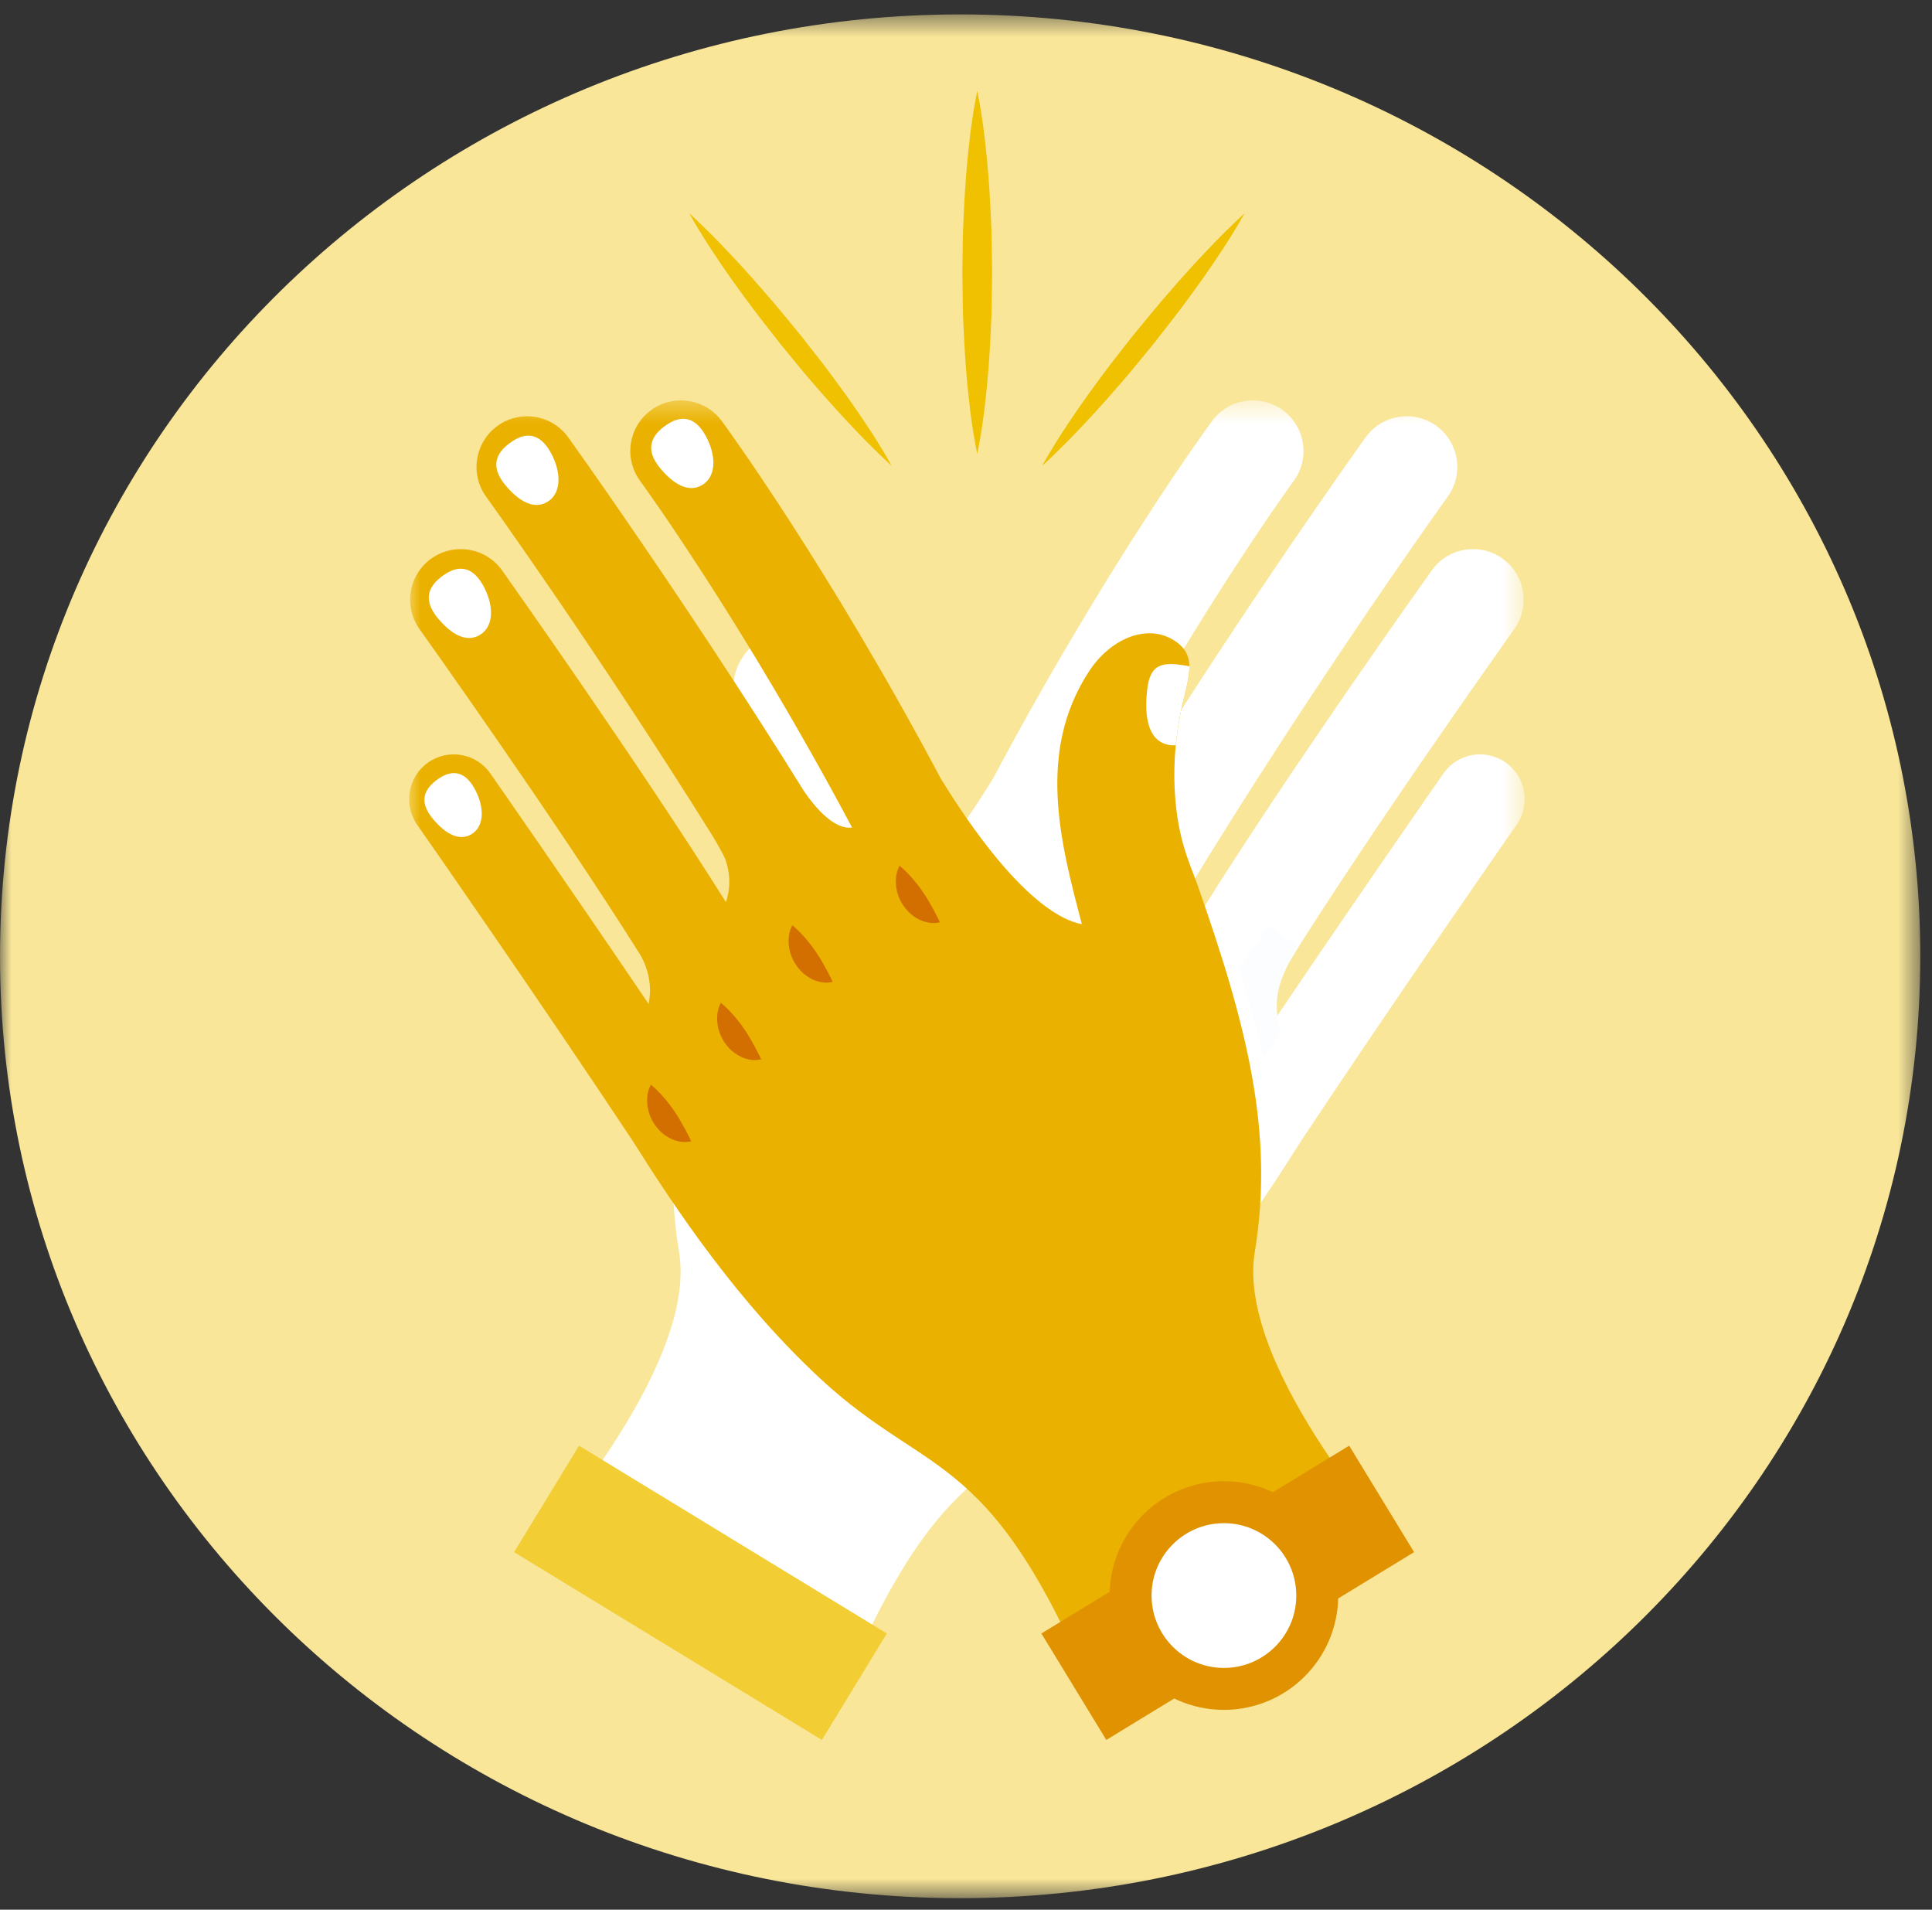 <?xml version="1.0" encoding="UTF-8"?> <svg xmlns="http://www.w3.org/2000/svg" xmlns:xlink="http://www.w3.org/1999/xlink" width="85px" height="84px" viewBox="0 0 85 84" version="1.1"><rect x="0" y="0" width="85" height="84" fill="#333333" stroke="none"/><!-- Generator: sketchtool 58 (101010) - https://sketch.com --><title>9129B3FF-4B4C-4054-97D3-3CD89C21895F</title><desc>Created with sketchtool.</desc><defs><polygon id="path-1" points="0.001 0.507 84.483 0.507 84.483 83.365 0.001 83.365"></polygon><polygon id="path-3" points="0.622 0.478 44.46 0.478 44.46 58.49 0.622 58.49"></polygon><polygon id="path-5" points="0 0.478 43.839 0.478 43.839 58.491 0 58.491"></polygon></defs><g id="Design" stroke="none" stroke-width="1" fill="none" fill-rule="evenodd"><g id="Desktop" transform="translate(-1094, -1702)"><g id="Group-17" transform="translate(0, 1127)"><g id="Group-6" transform="translate(302, 161)"><g id="Group-14-Copy-3"><g id="Group-14"><g id="Group-13"><g id="Group-11-Copy-7" transform="translate(673, 338)"><g id="Group-12" transform="translate(119, 76)"><g id="Group-3" transform="translate(0, 0.128)"><mask id="mask-2" fill="white"><use xlink:href="#path-1"></use></mask><g id="Clip-2"></g><path d="M84.484,41.937 C84.484,64.816 65.571,83.366 42.241,83.366 C18.912,83.366 0.001,64.816 0.001,41.937 C0.001,19.055 18.912,0.506 42.241,0.506 C65.571,0.506 84.484,19.055 84.484,41.937" id="Fill-1" fill="#F9E699" mask="url(#mask-2)"></path></g><g id="Group-43" transform="translate(18, 4)"><g id="Group-3" transform="translate(4.62, 13.134)"><mask id="mask-4" fill="white"><use xlink:href="#path-3"></use></mask><g id="Clip-2"></g><path d="M9.987,14.405 C10.688,15.598 10.901,17.207 10.628,19.346 C10.377,20.07 10.091,20.889 9.764,21.821 C7.615,27.947 6.386,32.661 7.257,37.946 C8.108,43.088 0.622,51.27 0.622,51.27 L13.906,58.49 C18.761,46.403 21.414,48.097 26.341,43.535 C29.961,40.183 32.68,36.137 34.614,33.066 L34.626,33.046 C38.815,26.724 44.053,19.217 44.107,19.14 C44.727,18.251 44.51,17.025 43.619,16.403 C42.726,15.78 41.505,15.998 40.884,16.889 C40.838,16.957 37.216,22.149 33.573,27.548 C33.459,27.233 33.335,26.93 33.201,26.639 C36.752,20.705 43.916,10.658 44,10.541 C44.715,9.54 44.482,8.147 43.481,7.433 C42.479,6.721 41.087,6.952 40.375,7.953 C40.053,8.402 34.109,16.742 30.301,22.852 C30.041,22.632 29.777,22.429 29.506,22.239 C35.011,13.158 41.006,4.803 41.076,4.708 C41.795,3.707 41.567,2.316 40.57,1.597 C39.571,0.874 38.178,1.107 37.46,2.105 C37.388,2.206 31.138,10.913 25.478,20.293 C25.158,20.195 24.852,20.111 24.565,20.038 C29.558,10.518 34.244,4.091 34.297,4.022 C35.024,3.032 34.81,1.637 33.818,0.909 C32.827,0.183 31.434,0.395 30.707,1.384 C30.492,1.676 26.024,7.796 21.062,17.125 C17.793,22.419 15.708,23.373 14.863,23.516 C15.814,19.906 16.427,15.53 14.279,11.88 C13.582,10.695 12.054,10.298 10.87,10.995 C9.684,11.694 9.288,13.219 9.987,14.405" id="Fill-1" fill="#FFFFFF" mask="url(#mask-4)"></path></g><g id="Group-6" transform="translate(0, 13.134)"><mask id="mask-6" fill="white"><use xlink:href="#path-5"></use></mask><g id="Clip-5"></g><path d="M43.839,51.271 L30.553,58.491 C25.699,46.404 23.047,48.097 18.12,43.534 C14.498,40.182 11.781,36.138 9.847,33.067 L9.834,33.046 C5.646,26.726 0.407,19.217 0.351,19.141 C-0.266,18.25 -0.049,17.023 0.842,16.402 C1.733,15.781 2.954,15.999 3.575,16.89 C3.62,16.956 7.013,21.819 10.536,27.027 C10.625,26.605 10.69,25.776 10.174,24.872 C6.427,18.908 0.535,10.647 0.459,10.54 C-0.254,9.541 -0.023,8.147 0.978,7.434 C1.979,6.722 3.373,6.953 4.087,7.953 C4.398,8.391 10.125,16.484 13.94,22.55 C14.091,22.099 14.189,21.42 13.898,20.628 C13.849,20.496 13.461,19.812 13.334,19.608 C8.335,11.607 3.448,4.793 3.384,4.709 C2.666,3.708 2.894,2.316 3.89,1.598 C4.888,0.875 6.283,1.105 7.001,2.106 C7.066,2.196 12.205,9.355 17.381,17.679 C17.387,17.689 17.394,17.697 17.399,17.707 C18.369,19.091 19.069,19.322 19.488,19.267 C14.65,10.173 10.214,4.088 10.164,4.022 C9.435,3.032 9.65,1.638 10.641,0.908 C11.634,0.183 13.025,0.395 13.754,1.385 C13.969,1.677 18.437,7.796 23.398,17.126 C26.666,22.419 28.752,23.373 29.597,23.515 C28.647,19.906 27.599,15.928 29.921,12.384 C30.839,10.988 32.406,10.299 33.59,10.996 C34.135,11.316 34.319,11.701 34.327,12.175 C34.335,12.726 34.106,13.396 33.941,14.219 C33.852,14.662 33.776,15.137 33.729,15.645 C33.666,16.279 33.646,16.971 33.69,17.736 C33.811,19.812 34.368,20.889 34.696,21.822 C36.845,27.947 38.074,32.662 37.204,37.947 C36.352,43.089 43.839,51.271 43.839,51.271" id="Fill-4" fill="#EAB100" mask="url(#mask-6)"></path></g><path d="M12.327,5.385 C12.327,5.385 13.037,6.02 13.98,7.02 C14.457,7.518 14.992,8.107 15.546,8.745 C16.107,9.381 16.67,10.073 17.236,10.762 C17.51,11.111 17.783,11.461 18.051,11.804 C18.325,12.145 18.567,12.492 18.816,12.822 C19.306,13.485 19.743,14.111 20.101,14.654 C20.827,15.736 21.229,16.489 21.229,16.489 C21.229,16.489 20.518,15.854 19.574,14.855 C19.099,14.357 18.562,13.768 18.008,13.13 C17.736,12.809 17.439,12.484 17.165,12.142 C16.886,11.802 16.603,11.457 16.32,11.112 C15.774,10.414 15.224,9.718 14.741,9.052 C14.252,8.389 13.814,7.763 13.456,7.22 C12.73,6.137 12.327,5.385 12.327,5.385" id="Fill-7" fill="#EFC100"></path><path d="M36.753,5.385 C36.753,5.385 36.351,6.137 35.624,7.22 C35.266,7.763 34.828,8.389 34.34,9.052 C33.857,9.718 33.307,10.414 32.76,11.112 C32.477,11.457 32.194,11.802 31.915,12.142 C31.641,12.484 31.345,12.809 31.072,13.13 C30.518,13.768 29.982,14.357 29.506,14.855 C28.562,15.854 27.851,16.489 27.851,16.489 C27.851,16.489 28.253,15.736 28.979,14.654 C29.337,14.111 29.775,13.485 30.264,12.822 C30.513,12.492 30.755,12.145 31.029,11.804 C31.298,11.461 31.57,11.111 31.844,10.762 C32.41,10.073 32.973,9.381 33.534,8.745 C34.088,8.107 34.624,7.518 35.1,7.02 C36.043,6.02 36.753,5.385 36.753,5.385" id="Fill-9" fill="#EFC100"></path><path d="M24.995,0 C24.995,0 25.214,0.998 25.369,2.495 C25.453,3.243 25.523,4.116 25.57,5.052 C25.587,5.519 25.624,6.002 25.627,6.494 C25.634,6.985 25.641,7.484 25.649,7.983 C25.641,8.481 25.635,8.981 25.627,9.472 C25.627,9.963 25.588,10.446 25.571,10.914 C25.526,11.849 25.455,12.722 25.371,13.471 C25.215,14.968 24.995,15.966 24.995,15.966 C24.995,15.966 24.774,14.968 24.618,13.471 C24.534,12.722 24.463,11.849 24.418,10.914 C24.401,10.446 24.362,9.963 24.362,9.472 C24.354,8.981 24.348,8.481 24.34,7.983 C24.348,7.484 24.355,6.985 24.362,6.494 C24.366,6.002 24.403,5.519 24.419,5.052 C24.466,4.116 24.536,3.243 24.62,2.495 C24.775,0.998 24.995,0 24.995,0" id="Fill-11" fill="#EFC100"></path><path d="M6.348,16.145 C6.707,16.947 6.648,17.75 6.069,18.084 C5.488,18.419 4.84,18.061 4.249,17.357 C3.702,16.706 3.606,16.031 4.529,15.417 C5.429,14.818 6.001,15.369 6.348,16.145" id="Fill-13" fill="#FFFFFF"></path><path d="M3.378,21.998 C3.737,22.8 3.678,23.603 3.098,23.937 C2.518,24.271 1.87,23.914 1.278,23.21 C0.732,22.559 0.636,21.884 1.559,21.27 C2.459,20.671 3.031,21.221 3.378,21.998" id="Fill-15" fill="#FFFFFF"></path><path d="M13.162,15.402 C13.521,16.205 13.462,17.007 12.882,17.341 C12.302,17.677 11.654,17.318 11.062,16.615 C10.516,15.963 10.42,15.289 11.342,14.675 C12.243,14.076 12.815,14.626 13.162,15.402" id="Fill-17" fill="#FFFFFF"></path><path d="M2.988,30.91 C3.32,31.651 3.266,32.391 2.732,32.701 C2.198,33.01 1.6,32.68 1.054,32.03 C0.55,31.429 0.461,30.807 1.311,30.24 C2.14,29.687 2.668,30.194 2.988,30.91" id="Fill-19" fill="#FFFFFF"></path><path d="M34.327,25.309 C34.335,25.859 34.106,26.53 33.941,27.353 C33.852,27.796 33.776,28.27 33.729,28.779 C33.58,28.791 33.428,28.779 33.278,28.731 C32.537,28.498 32.33,27.56 32.472,26.333 C32.603,25.203 33.11,25.072 34.327,25.309" id="Fill-21" fill="#FFFFFF"></path><path d="M10.638,43.711 C10.638,43.711 10.841,43.876 11.046,44.097 C11.257,44.319 11.479,44.598 11.668,44.873 C11.857,45.149 12.018,45.439 12.16,45.702 C12.229,45.831 12.29,45.954 12.337,46.044 C12.382,46.137 12.407,46.201 12.407,46.201 C12.407,46.201 12.346,46.218 12.238,46.228 C12.131,46.238 11.976,46.239 11.808,46.191 C11.633,46.154 11.446,46.064 11.267,45.941 C11.088,45.817 10.927,45.648 10.799,45.46 C10.537,45.083 10.448,44.625 10.476,44.283 C10.493,43.94 10.638,43.711 10.638,43.711" id="Fill-23" fill="#D26F00"></path><path d="M13.717,40.108 C13.717,40.108 13.92,40.273 14.124,40.494 C14.336,40.716 14.559,40.994 14.748,41.27 C14.937,41.545 15.098,41.836 15.239,42.099 C15.309,42.228 15.369,42.35 15.416,42.44 C15.462,42.534 15.487,42.597 15.487,42.597 C15.487,42.597 15.425,42.614 15.318,42.624 C15.21,42.635 15.056,42.635 14.887,42.587 C14.713,42.551 14.526,42.461 14.347,42.338 C14.167,42.214 14.006,42.045 13.879,41.856 C13.616,41.479 13.527,41.021 13.555,40.679 C13.573,40.337 13.717,40.108 13.717,40.108" id="Fill-25" fill="#D26F00"></path><path d="M16.863,36.701 C16.863,36.701 17.065,36.866 17.27,37.087 C17.481,37.309 17.703,37.587 17.892,37.863 C18.082,38.138 18.243,38.429 18.383,38.692 C18.453,38.821 18.515,38.944 18.561,39.033 C18.606,39.127 18.631,39.19 18.631,39.19 C18.631,39.19 18.569,39.207 18.462,39.217 C18.355,39.228 18.2,39.229 18.032,39.18 C17.857,39.144 17.67,39.054 17.492,38.931 C17.312,38.807 17.151,38.638 17.024,38.449 C16.761,38.072 16.672,37.614 16.7,37.272 C16.717,36.93 16.863,36.701 16.863,36.701" id="Fill-27" fill="#D26F00"></path><path d="M21.579,34.08 C21.579,34.08 21.782,34.245 21.986,34.466 C22.198,34.689 22.421,34.966 22.609,35.242 C22.799,35.518 22.96,35.809 23.101,36.071 C23.17,36.201 23.232,36.323 23.279,36.412 C23.324,36.506 23.349,36.57 23.349,36.57 C23.349,36.57 23.287,36.587 23.18,36.597 C23.072,36.607 22.918,36.608 22.749,36.56 C22.575,36.523 22.388,36.434 22.209,36.31 C22.029,36.186 21.868,36.017 21.741,35.828 C21.478,35.452 21.389,34.993 21.417,34.652 C21.435,34.309 21.579,34.08 21.579,34.08" id="Fill-29" fill="#D26F00"></path><polygon id="Fill-31" fill="#EAB100" points="18.238 33.163 20.072 32.115 20.793 33.185 18.959 34.604"></polygon><path d="M36.028,71.208 C33.253,71.307 30.922,69.137 30.823,66.363 C30.724,63.587 32.893,61.257 35.668,61.157 C38.443,61.058 40.774,63.228 40.873,66.002 C40.972,68.778 38.803,71.108 36.028,71.208 Z" id="Fill-33" fill="#E09200"></path><path d="M29.245,70.192 L42.786,61.932" id="Stroke-35" stroke="#E09200" stroke-width="5.485"></path><path d="M35.962,69.364 C34.205,69.427 32.73,68.053 32.666,66.296 C32.604,64.54 33.977,63.064 35.734,63.001 C37.491,62.938 38.966,64.312 39.029,66.069 C39.093,67.826 37.719,69.301 35.962,69.364 Z" id="Fill-37" fill="#FFFFFF"></path><path d="M19.588,70.192 L6.047,61.932" id="Stroke-39" stroke="#F2CD33" stroke-width="5.485"></path><path d="M39.126,37.648 C37.964,39.457 38.098,40.262 38.326,41.462 L37.619,42.483 L36.533,38.541 L37.848,36.712 L39.126,37.648 Z" id="Fill-41" fill="#FBFDFE"></path></g></g></g></g></g></g></g></g></g></g></svg>